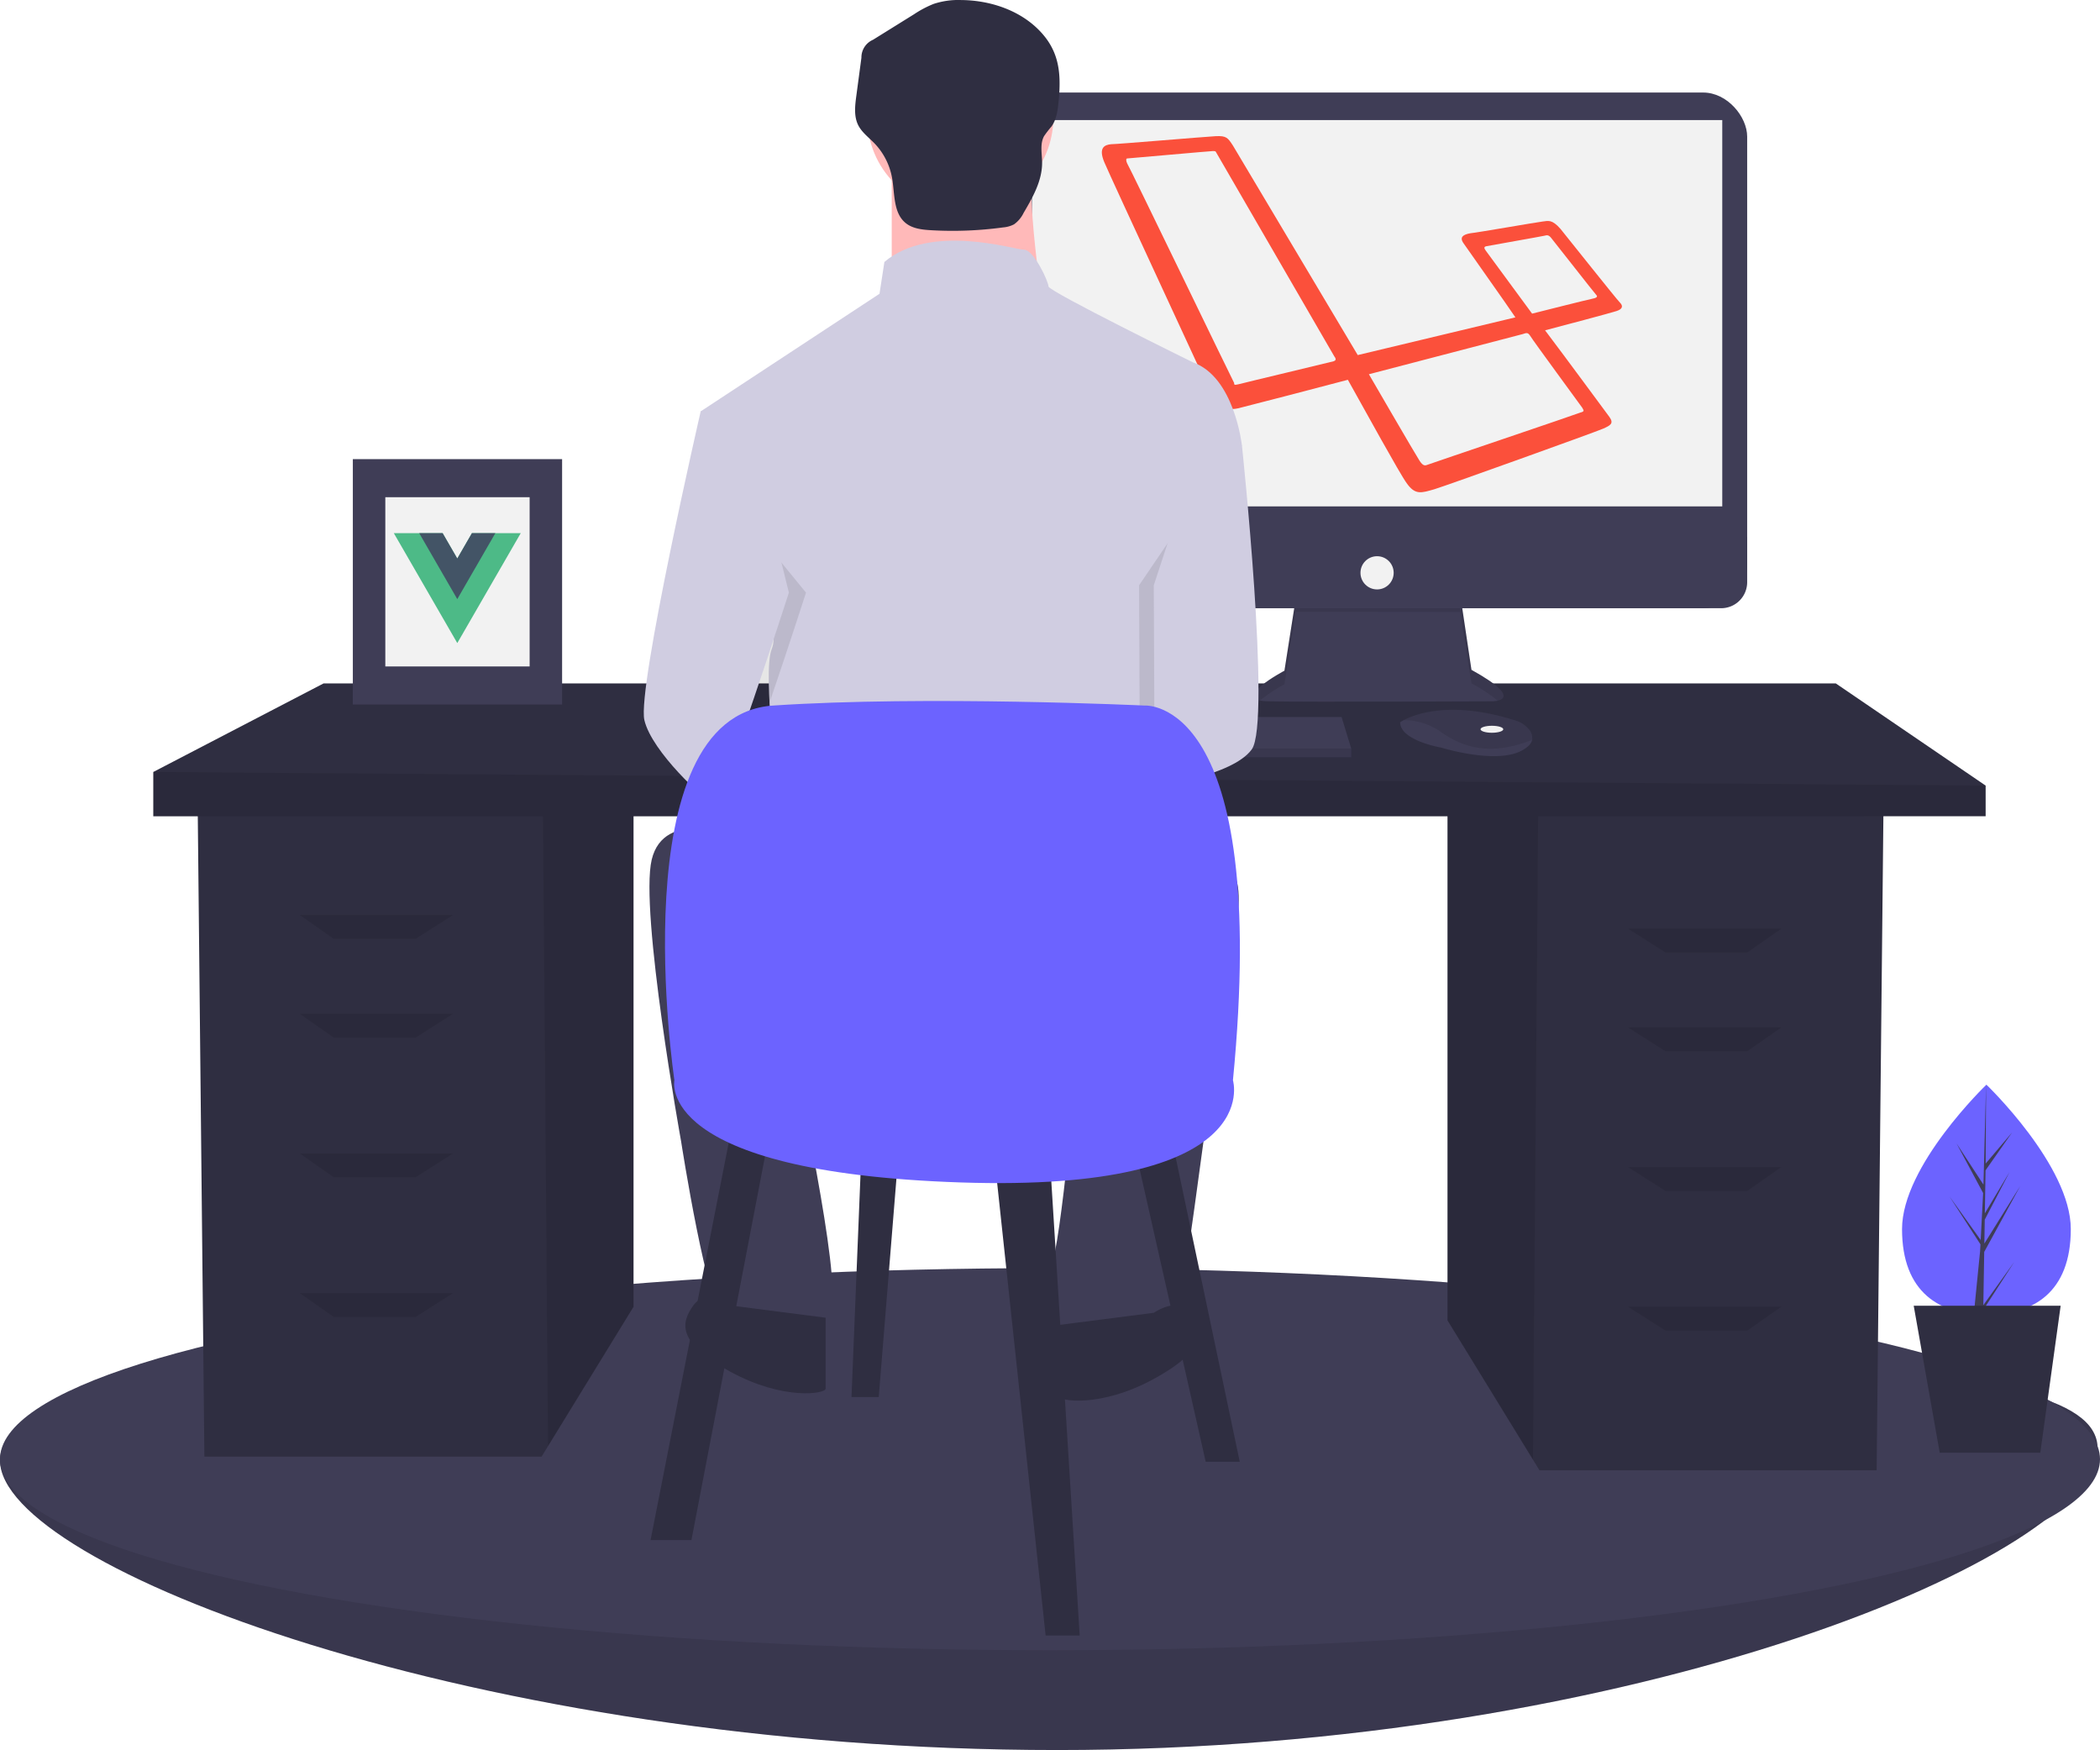 <svg xmlns="http://www.w3.org/2000/svg" width="510" height="424.94" viewBox="0 0 510 424.94">
  <g id="Group_698" data-name="Group 698" transform="translate(-975 -180.617)">
    <path id="Path_19" data-name="Path 19" d="M677.909,725.416c0,25.621-111.8,73.279-252.636,73.279S168.5,753.992,168.5,728.371s115.94-22.456,256.773-22.456S677.909,699.8,677.909,725.416Z" transform="translate(806.5 -193.139)" fill="#3f3d56"/>
    <path id="Path_20" data-name="Path 20" d="M677.909,725.416c0,25.621-111.8,73.279-252.636,73.279S168.5,753.992,168.5,728.371s115.94-22.456,256.773-22.456S677.909,699.8,677.909,725.416Z" transform="translate(806.5 -193.139)" opacity="0.1"/>
    <ellipse id="Ellipse_12" data-name="Ellipse 12" cx="255" cy="46.39" rx="255" ry="46.39" transform="translate(975 488.546)" fill="#3f3d56"/>
    <path id="Path_21" data-name="Path 21" d="M594.859,440.238V564.307l20.753,33.821,1.58,2.572h81.885l1.654-160.463Z" transform="translate(731.68 -63.074)" fill="#2f2e41"/>
    <path id="Path_22" data-name="Path 22" d="M594.859,440.238V564.307l20.753,33.821,1.274-157.89Z" transform="translate(731.68 -63.074)" opacity="0.1"/>
    <path id="Path_23" data-name="Path 23" d="M187.068,434.639V558.708l-20.753,33.821-1.58,2.573H82.849L81.195,434.639Z" transform="translate(941.788 -60.784)" fill="#2f2e41"/>
    <path id="Path_24" data-name="Path 24" d="M245.1,434.639V558.708l-20.753,33.821-1.274-157.89Z" transform="translate(883.754 -60.784)" opacity="0.1"/>
    <path id="Path_25" data-name="Path 25" d="M507.994,413.265v7.444H63V409.957l41.356-21.505H471.6Z" transform="translate(949.231 -41.892)" fill="#2f2e41"/>
    <path id="Path_26" data-name="Path 26" d="M507.994,428.15v7.444H63V424.842Z" transform="translate(949.231 -56.777)" opacity="0.1"/>
    <path id="Path_27" data-name="Path 27" d="M151.306,489.416H131.455l-8.271-5.79H160.4Z" transform="translate(924.613 -80.822)" opacity="0.1"/>
    <path id="Path_28" data-name="Path 28" d="M151.306,530.005H131.455l-8.271-5.79H160.4Z" transform="translate(924.613 -97.424)" opacity="0.1"/>
    <path id="Path_29" data-name="Path 29" d="M151.306,587.39H131.455l-8.271-5.79H160.4Z" transform="translate(924.613 -120.897)" opacity="0.1"/>
    <path id="Path_30" data-name="Path 30" d="M151.306,644.775H131.455l-8.271-5.79H160.4Z" transform="translate(924.613 -144.369)" opacity="0.1"/>
    <path id="Path_31" data-name="Path 31" d="M678.137,495.015h19.851l8.271-5.79H669.039Z" transform="translate(701.337 -83.112)" opacity="0.1"/>
    <path id="Path_32" data-name="Path 32" d="M678.137,535.6h19.851l8.271-5.79H669.039Z" transform="translate(701.337 -99.714)" opacity="0.1"/>
    <path id="Path_33" data-name="Path 33" d="M678.137,592.989h19.851l8.271-5.79H669.039Z" transform="translate(701.337 -123.187)" opacity="0.1"/>
    <path id="Path_34" data-name="Path 34" d="M678.137,650.373h19.851l8.271-5.79H669.039Z" transform="translate(701.337 -146.659)" opacity="0.1"/>
    <path id="Path_35" data-name="Path 35" d="M693.959,389.335,691.2,406.95s-13.583,7.216-4.032,7.428,54.543,0,54.543,0,8.7,0-5.094-7.64l-2.759-18.464Z" transform="translate(595.737 -63.473)" fill="#3f3d56"/>
    <path id="Path_36" data-name="Path 36" d="M685.249,414.187a37.566,37.566,0,0,1,5.953-3.941l2.759-17.615,39.9.038,2.759,17.365a36.23,36.23,0,0,1,6.375,4.2c1.772-.4,3.708-1.906-6.375-7.491l-2.759-18.464-39.9,1.061L691.2,406.95S679.789,413.014,685.249,414.187Z" transform="translate(595.735 -63.473)" opacity="0.1"/>
    <rect id="Rectangle_24" data-name="Rectangle 24" width="179.759" height="125.216" rx="10.695" transform="translate(1219.554 203.086)" fill="#3f3d56"/>
    <rect id="Rectangle_25" data-name="Rectangle 25" width="167.662" height="93.806" transform="translate(1225.603 209.772)" fill="#f2f2f2"/>
    <path id="Path_37" data-name="Path 37" d="M762.083,364.931v10.977a6.32,6.32,0,0,1-6.321,6.32H588.644a6.32,6.32,0,0,1-6.32-6.321V364.931Z" transform="translate(637.23 -53.925)" fill="#3f3d56"/>
    <circle id="Ellipse_14" data-name="Ellipse 14" cx="4.032" cy="4.032" r="4.032" transform="translate(1305.401 315.675)" fill="#f2f2f2"/>
    <path id="Path_38" data-name="Path 38" d="M476.251,409.908v2.123H362.071v-1.7l.157-.425,2.814-7.64H473.916Z" transform="translate(826.899 -47.543)" fill="#3f3d56"/>
    <path id="Path_39" data-name="Path 39" d="M775.948,443.265c-.208.889-.993,1.827-2.767,2.714-6.367,3.183-19.313-.849-19.313-.849s-9.975-1.7-9.975-6.155a7.956,7.956,0,0,1,.874-.52c2.677-1.416,11.552-4.911,27.289.148a6.563,6.563,0,0,1,2.991,1.96,3.13,3.13,0,0,1,.9,2.7Z" transform="translate(571.142 -82.978)" fill="#3f3d56"/>
    <path id="Path_40" data-name="Path 40" d="M776.553,443.265c-7.793,2.986-14.739,3.209-21.868-1.742a15.655,15.655,0,0,0-9.313-3.067c2.677-1.416,11.552-4.911,27.289.148a6.563,6.563,0,0,1,2.991,1.96,3.13,3.13,0,0,1,.9,2.7Z" transform="translate(570.537 -82.978)" opacity="0.1"/>
    <ellipse id="Ellipse_15" data-name="Ellipse 15" cx="2.759" cy="0.849" rx="2.759" ry="0.849" transform="translate(1334.56 356.847)" fill="#f2f2f2"/>
    <path id="Path_41" data-name="Path 41" d="M476.251,415.2v2.123H362.071v-1.7l.157-.425Z" transform="translate(826.899 -52.831)" opacity="0.1"/>
    <path id="Path_42" data-name="Path 42" d="M747.113,240.624c-.9-.9-12.462-15.465-14.414-17.867-2.1-2.4-3-1.952-4.354-1.8s-15.915,2.7-17.567,2.853c-1.652.3-2.7.9-1.652,2.4.9,1.351,10.51,14.864,12.612,18.017l-38.286,9.159-30.329-50.9c-1.2-1.8-1.5-2.4-4.2-2.252s-23.873,1.952-25.374,1.952c-1.5.15-3.153.751-1.652,4.354s25.524,55.252,26.125,56.754,2.4,3.9,6.456,3c4.2-1.051,18.618-4.8,26.575-6.907,4.2,7.507,12.612,22.822,14.264,25.074,2.1,3,3.6,2.4,6.756,1.5,2.552-.751,39.337-13.963,40.989-14.714s2.7-1.2,1.5-2.853c-.9-1.2-10.51-14.264-15.615-21.02,3.453-.9,15.915-4.2,17.266-4.654,1.5-.45,1.8-1.2.9-2.1ZM677.6,254.887c-.45.15-21.921,5.255-22.972,5.555-1.2.3-1.2.15-1.2-.3-.3-.45-25.524-52.7-25.975-53.3-.3-.6-.3-1.2,0-1.2s20.269-1.8,20.87-1.8c.751,0,.6.15.9.6,0,0,28.077,48.5,28.527,49.247C678.348,254.437,678.048,254.737,677.6,254.887Zm60.357,11.261c.3.6.751.9-.45,1.2-1.051.45-36.184,12.312-36.935,12.612s-1.2.45-2.1-.9-12.312-21.02-12.312-21.02l37.385-9.759c.9-.3,1.2-.45,1.8.45.6,1.051,12.312,16.966,12.612,17.417Zm2.4-26.425c-.9.15-14.564,3.6-14.564,3.6l-11.261-15.315c-.3-.45-.6-.9.15-1.051s13.513-2.4,14.113-2.552,1.051-.3,1.8.751c.751.9,10.36,13.213,10.81,13.663s-.15.751-1.051.9Z" transform="translate(621.286 13.45)" fill="#fb503b"/>
    <circle id="Ellipse_16" data-name="Ellipse 16" cx="22.602" cy="22.602" r="22.602" transform="translate(1185.614 186.525)" fill="#ffb9b9"/>
    <path id="Path_43" data-name="Path 43" d="M534.957,209.6V245.29h36.877s-4.758-29.74-2.379-38.662Z" transform="translate(656.605 10.827)" fill="#ffb9b9"/>
    <path id="Path_44" data-name="Path 44" d="M576.005,272.731s-35.093-17.249-35.093-18.439-3.569-8.922-5.948-8.922-22.6-6.543-33.9,2.974l-1.19,7.732-43.42,28.55,11.9,43.42s7.732,8.327,5.353,14.275,1.784,36.283,1.784,36.283l93.383-2.974V335.185s2.974-9.517,4.758-12.491,0-11.9,0-11.9L587.9,292.954S586.117,276.3,576.005,272.731Z" transform="translate(688.717 -4.123)" fill="#d0cde1"/>
    <path id="Path_45" data-name="Path 45" d="M451.252,327.889l2.677-14.573s-15.465,67.212-13.68,74.945,14.87,19.628,16.654,20.223,18.439-51.153,18.439-51.153Z" transform="translate(695.403 -32.813)" opacity="0.1"/>
    <path id="Path_46" data-name="Path 46" d="M456.994,310.3l-10.112,1.784s-15.465,67.212-13.68,74.945,14.87,19.628,16.654,20.223S468.3,356.1,468.3,356.1Z" transform="translate(698.285 -31.578)" fill="#d0cde1"/>
    <path id="Path_47" data-name="Path 47" d="M652.97,337.221l5.056-9.814s7.138,67.212,2.379,73.755-23.581,8.991-23.581,8.991l-.211-48.842Z" transform="translate(615.024 -38.577)" opacity="0.1"/>
    <path id="Path_48" data-name="Path 48" d="M656.332,314.323l7.732,7.732s7.138,67.212,2.379,73.755-23.581,8.991-23.581,8.991l-.211-48.842Z" transform="translate(612.554 -33.225)" fill="#d0cde1"/>
    <path id="Path_49" data-name="Path 49" d="M456.165,486.254s-17.249-6.543-20.223,5.948,7.138,68.4,7.138,68.4,6.543,42.231,10.706,43.42,22.6,1.784,25.576-3.569-8.922-60.075-8.922-60.075l69-1.19s-4.164,47.584-6.543,51.747-2.379,18.439,0,18.439,28.55-1.19,30.335-4.758,11.9-83.866,11.9-83.866,8.327-27.956-1.19-26.171S456.165,486.254,456.165,486.254Z" transform="translate(697.33 -102.85)" fill="#3f3d56"/>
    <path id="Path_50" data-name="Path 50" d="M626.6,682.424s5.948-4.164,8.922,0,4.164,8.922-8.922,16.059-23.2,5.353-23.2,4.164V685.4Z" transform="translate(628.61 -183.035)" fill="#2f2e41"/>
    <path id="Path_51" data-name="Path 51" d="M461.013,679.4s-5.948-4.164-8.922,0-4.164,8.922,8.922,16.06,23.2,5.353,23.2,4.164V682.379Z" transform="translate(691.292 -181.8)" fill="#2f2e41"/>
    <path id="Path_52" data-name="Path 52" d="M545.6,144.3a19.116,19.116,0,0,0-6.639.946,25.662,25.662,0,0,0-4.729,2.5l-9.979,6.205a4.673,4.673,0,0,0-2.817,4.355l-1.247,9.338c-.315,2.357-.6,4.877.45,7.007.881,1.778,2.56,3,3.94,4.421a16.225,16.225,0,0,1,4.276,8.309c.714,3.9.257,8.594,3.342,11.082,1.671,1.347,3.948,1.6,6.09,1.727a90.882,90.882,0,0,0,17.552-.676,6.984,6.984,0,0,0,2.652-.743,7.285,7.285,0,0,0,2.327-2.766c2.228-3.794,4.525-7.83,4.5-12.229-.012-2.177-.569-4.514.476-6.424a25.123,25.123,0,0,1,1.8-2.331c1.294-1.818,1.546-4.154,1.757-6.376.674-7.1-.031-12.5-5.261-17.5C559.2,146.49,552.257,144.347,545.6,144.3Z" transform="translate(662.765 36.324)" fill="#2f2e41"/>
    <path id="Path_53" data-name="Path 53" d="M287.2,569.7l-19.851,100.91h9.925L296.3,571.358Z" transform="translate(865.645 -116.03)" fill="#2f2e41"/>
    <path id="Path_54" data-name="Path 54" d="M408.708,581.41l12.407,115.8h8.271L421.942,578.1Z" transform="translate(807.823 -119.465)" fill="#2f2e41"/>
    <path id="Path_55" data-name="Path 55" d="M466.093,576.956l17.37,76.923h8.271L475.191,575.3Z" transform="translate(784.35 -118.32)" fill="#2f2e41"/>
    <path id="Path_56" data-name="Path 56" d="M352.405,578.1l-2.481,61.208h6.617L361.5,578.1Z" transform="translate(831.868 -119.465)" fill="#2f2e41"/>
    <path id="Path_57" data-name="Path 57" d="M444.061,524.413s-13.234-88.5,23.987-90.984,90.157,0,90.157,0,30.6-2.481,21.505,90.984c0,0,8.271,27.3-66.17,24.814S444.061,524.413,444.061,524.413Z" transform="translate(694.72 -81.492)" fill="#6c63ff"/>
    <path id="Path_58" data-name="Path 58" d="M991.132,625.036c0,15.433-9.175,20.822-20.492,20.822s-20.492-5.389-20.492-20.822S970.64,589.97,970.64,589.97,991.132,609.6,991.132,625.036Z" transform="translate(486.776 -145.975)" fill="#6c63ff"/>
    <path id="Path_59" data-name="Path 59" d="M809.57,593.938l8.734-15.979-8.7,13.953.095-5.807,6.02-11.561-5.995,10.024.17-10.445,6.446-9.2-6.419,7.561.106-19.153-.638,24.269-6.528-9.991,6.449,12.039-.61,11.666-.018-.31-7.555-10.556,7.532,11.65-.076,1.459-.014.022.006.12-1.549,15.567h2.07l.248-1.258,7.514-11.622-7.5,10.473Z" transform="translate(647.31 -109.332)" fill="#3f3d56"/>
    <path id="Path_60" data-name="Path 60" d="M817.19,679.849H792.759l-6.314-35.686h35.686Z" transform="translate(653.314 -146.487)" fill="#2f2e41"/>
    <rect id="Rectangle_26" data-name="Rectangle 26" width="50.823" height="59.585" transform="translate(1060.689 292.102)" fill="#3f3d56"/>
    <rect id="Rectangle_27" data-name="Rectangle 27" width="35.05" height="41.093" transform="translate(1068.576 301.348)" fill="#f2f2f2"/>
    <path id="Path_61" data-name="Path 61" d="M349.314,363.357l-3.559,6.165-3.559-6.165H330.343l15.412,26.694,15.412-26.694Z" transform="translate(740.3 -53.281)" fill="#4dba87"/>
    <path id="Path_62" data-name="Path 62" d="M353.58,363.357l-3.559,6.165-3.56-6.165h-5.687l9.247,16.016,9.247-16.016Z" transform="translate(736.033 -53.281)" fill="#435466"/>
  </g>
</svg>
